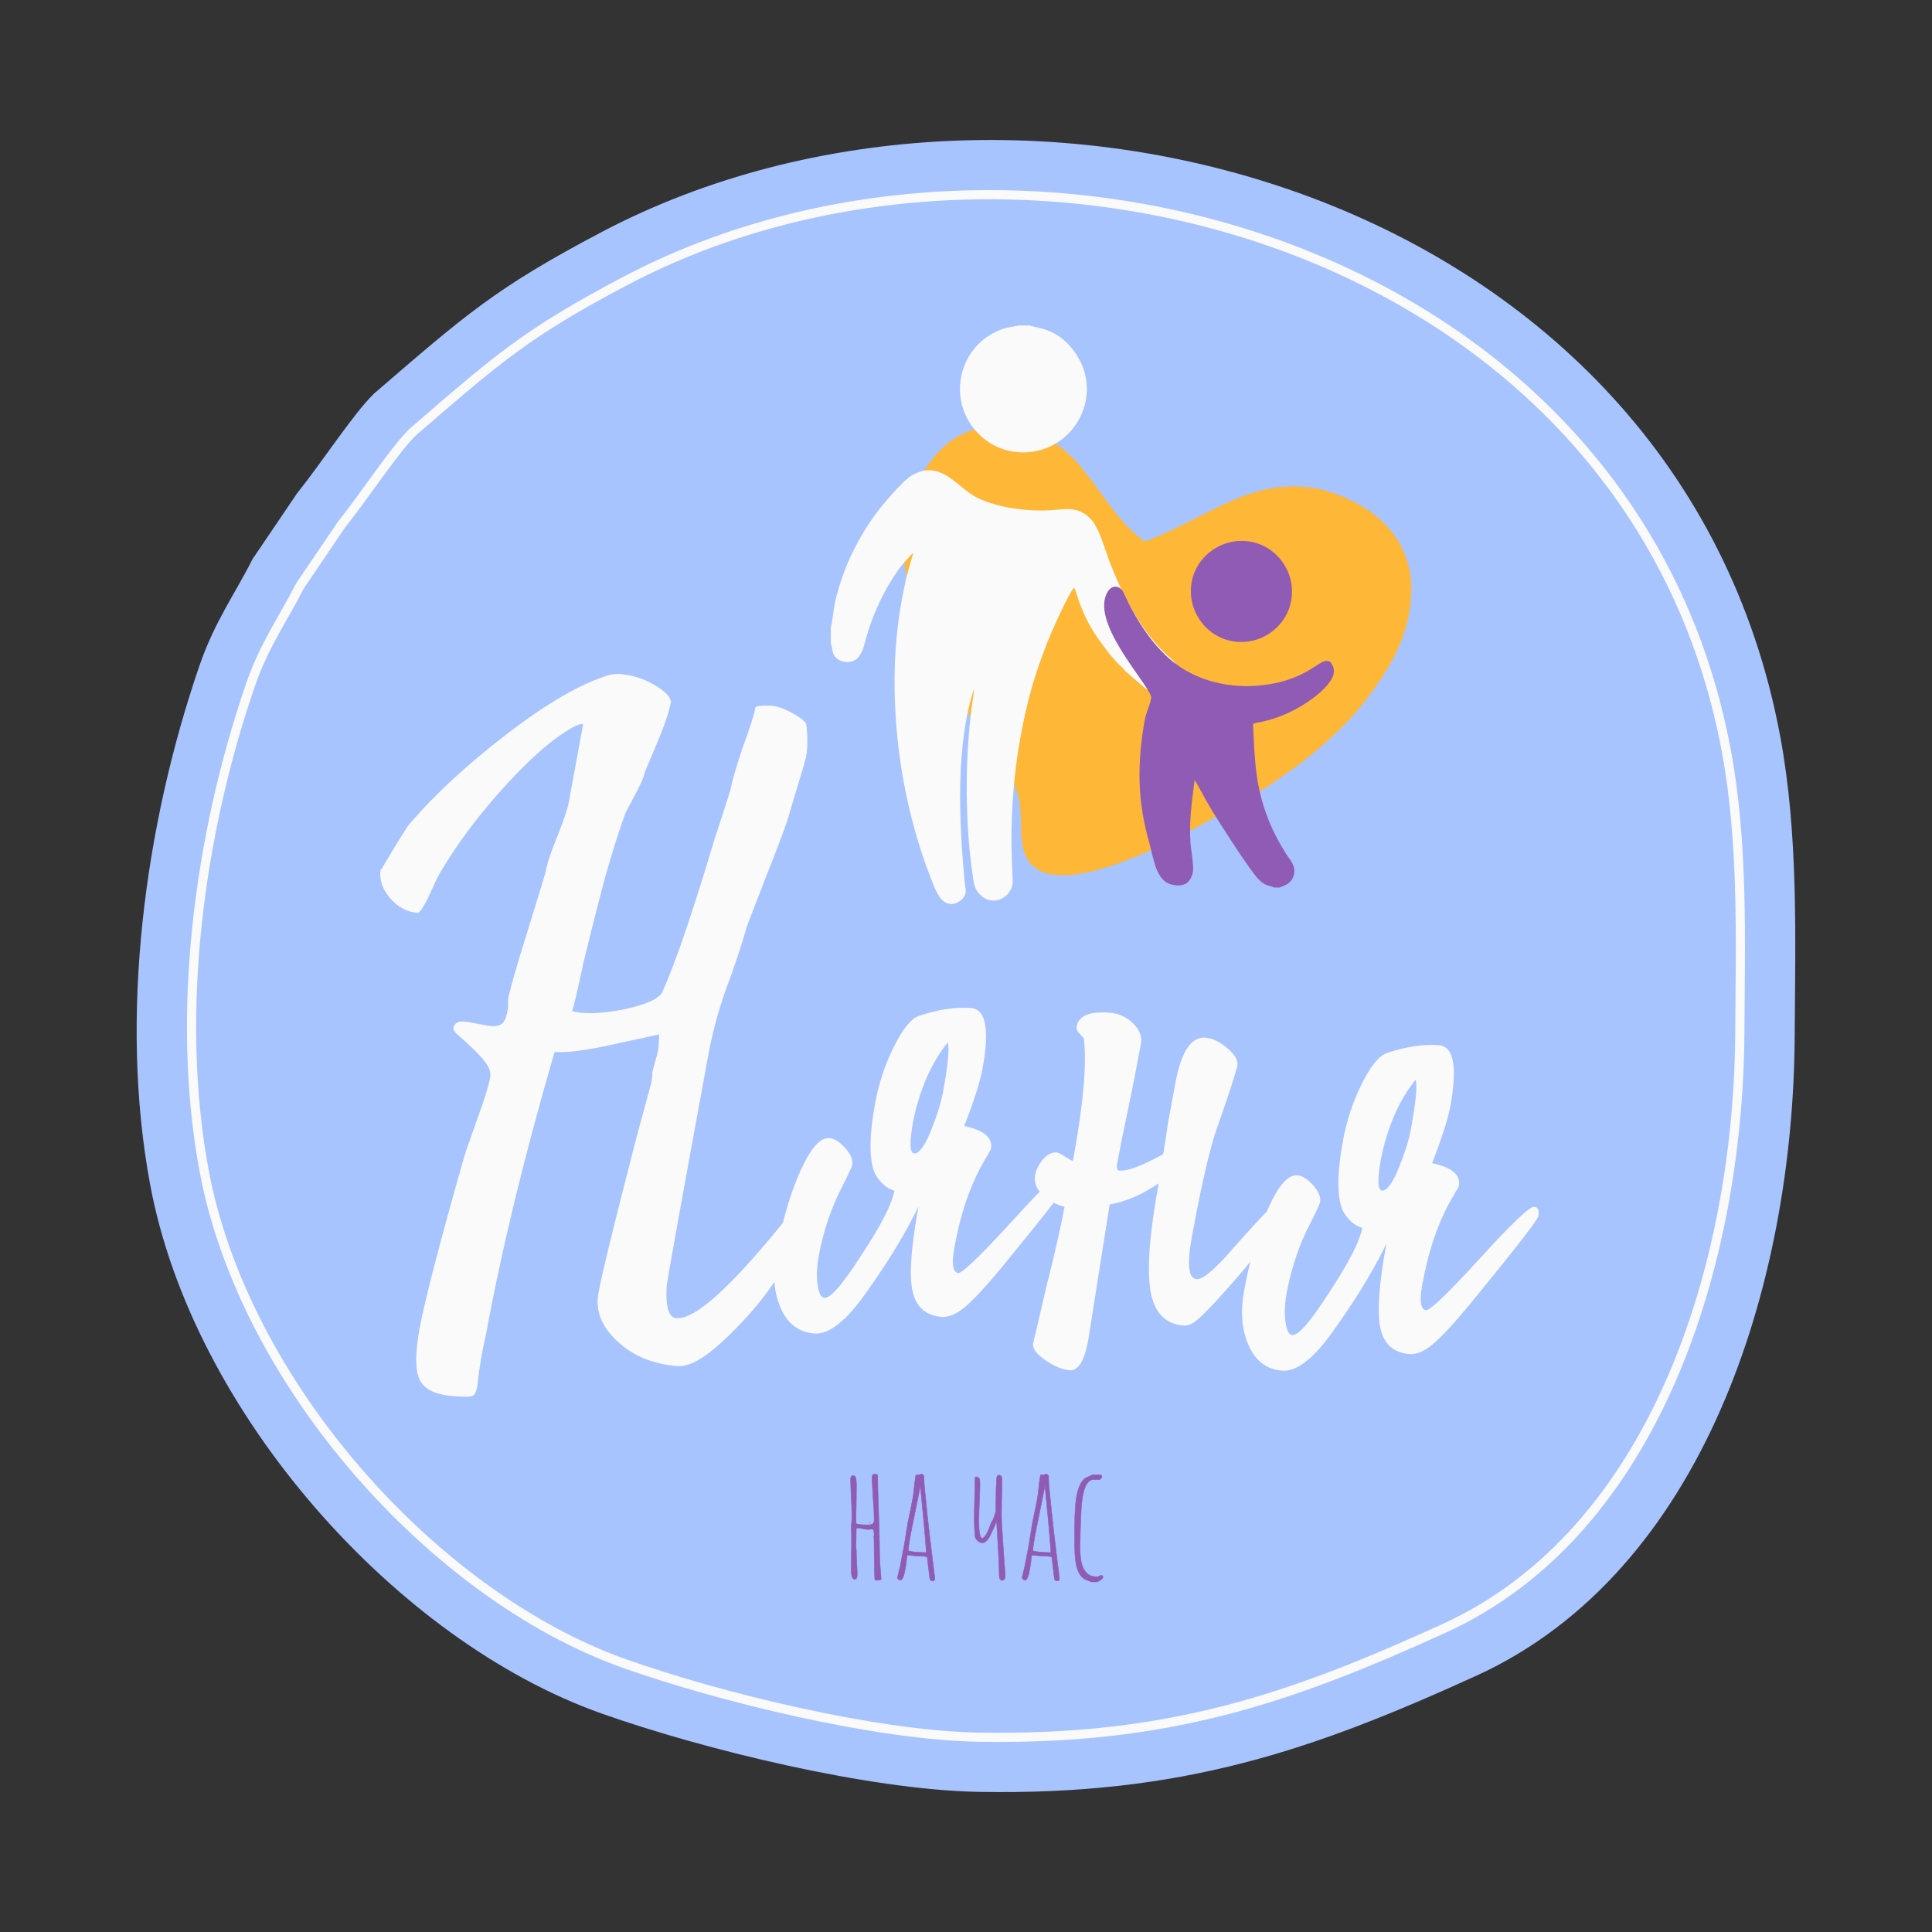 <?xml version="1.0" encoding="UTF-8"?> <!-- Creator: CorelDRAW 2019 (64-Bit) --> <svg xmlns="http://www.w3.org/2000/svg" xmlns:xlink="http://www.w3.org/1999/xlink" xmlns:xodm="http://www.corel.com/coreldraw/odm/2003" xml:space="preserve" width="297mm" height="297mm" style="shape-rendering:geometricPrecision; text-rendering:geometricPrecision; image-rendering:optimizeQuality; fill-rule:evenodd; clip-rule:evenodd" viewBox="0 0 29700 29700"><rect x="0" y="0" width="29700" height="29700" fill="#333333" stroke="none"/> <defs> <style type="text/css"> <![CDATA[ .str2 {stroke:#FAFAFA;stroke-width:141.11;stroke-miterlimit:22.926} .str0 {stroke:#A7C4FE;stroke-width:282.22;stroke-miterlimit:22.926} .str1 {stroke:#905BB5;stroke-width:7.62;stroke-miterlimit:22.926} .fil3 {fill:none} .fil6 {fill:#905BB5} .fil0 {fill:#A7C4FE} .fil5 {fill:#FAFAFA} .fil4 {fill:#FEB737} .fil2 {fill:#905BB5;fill-rule:nonzero} .fil1 {fill:#FAFAFA;fill-rule:nonzero} ]]> </style> </defs> <g id="Слой_x0020_1">  <path class="fil0 str0" d="M2446.19 18180.68c-474.03,-2550.64 -82.19,-5466.01 751,-7894.79 230.31,-671.56 542.69,-1093.83 806.89,-1619.69l673.38 -994.46c398.95,-499.78 869.09,-1228.14 1171.07,-1519.78 1392.83,-1199.61 1841.07,-1604.54 3466.98,-2460.59 6388.56,-3364.2 16372.34,-597.11 17911.33,7648.46 279.45,1496.82 230.46,3061.53 221.08,4604.33 -23.26,3766.22 -1379.57,8124.57 -4816.13,9690.11 -2518.16,1147.21 -4496.54,1826.41 -7587.56,1770.43 -1654.66,-30.02 -4189.03,-642.99 -5755.01,-1198.67 -3100.97,-1099.8 -6200.05,-4566.57 -6843.03,-8025.35z"></path> <path class="fil1" d="M10026.3 16492.96c5.64,-30.66 20.54,-87.24 45.12,-171.95 24.58,-84.7 39.89,-143.48 45.52,-174.13 4.42,-24.1 10.43,-105.83 18,-245.21l-833.46 180.4c-346.97,72.41 -605.08,103 -776.17,89.41 -464.2,1594.03 -817.42,3050.25 -1059.64,4368.63 -53.97,220.13 -97.41,481.1 -129.1,776.32 -14.89,81.04 -41.91,129.99 -78.46,144.87 -38.37,12.5 -133.31,13.84 -284.4,1.83 -277.75,-22.07 -451.93,-104.79 -521.71,-252.55 -70.21,-145.56 -72.01,-405.68 -3.61,-777.98 82.48,-448.95 310.89,-1324.04 681.19,-2627.79 13.69,-50.02 45.13,-147.51 95.72,-287.92 51,-142.6 89.3,-252.87 117.51,-332.84 106.85,-287.04 169.91,-495.34 193.25,-622.35 14.08,-76.65 -17.29,-163.59 -94.51,-258.61 -77.24,-95 -222.37,-237.64 -439.85,-428.24 -23.24,-32.95 -34.78,-56.09 -32.77,-67.04 14.49,-78.83 70.22,-112.19 170.2,-104.24 35.56,2.83 105.45,15.05 211.92,36.84 106.85,19.6 170.09,31.3 192.31,33.07 82.21,6.53 140.98,-6.58 178.93,-41.33 37.54,-32.58 64.55,-105.97 85.07,-217.66 2.42,-13.15 2.81,-39.78 3.38,-79.73 -1.25,-42.31 -0.86,-68.95 1.56,-82.09 24.14,-131.4 121.44,-476.96 295.55,-1031.95 182.37,-587.67 274.25,-891.44 277.06,-906.77 26.16,-142.35 87.42,-328.58 183.8,-558.67 97.38,-247.79 156.63,-423.06 174.34,-519.42l221.7 -1206.69c-77.77,-6.18 -238.49,83.26 -479.53,266.3 -244.46,189.44 -530.27,468.92 -857.82,840.62 -325.32,371.88 -601.76,747.64 -831.96,1129.31 -22.39,35.99 -52.05,86.96 -84.51,153.26 -29.85,64.29 -59.3,126.39 -86.12,186.48 -27.21,62.26 -55.86,119.99 -83.7,173.32 -30.05,53.17 -55.87,95.55 -79.28,124.79 -23.01,27.06 -42.8,36.6 -58.96,26.43 -155.54,-12.36 -292.34,-89.9 -413.03,-230.59 -118.07,-142.69 -164.84,-293.07 -135.87,-450.75 -4.02,21.9 2.65,22.43 20,1.59 1.61,-8.76 5.44,-17.33 11.5,-25.74 234.41,-392.44 369.18,-610.59 403.49,-650.09 393.33,-459.8 896.14,-926.45 1512.45,-1397.41 614.1,-471.14 1138.64,-773.85 1572.81,-903.78 72.1,-12.05 124.42,-14.55 153.3,-12.26 182.2,14.48 357.17,68.38 524.48,163.9 167.31,95.5 254.64,184.65 261.57,269.64 -28.17,153.31 -104.76,373.86 -227.96,664.04 -114.73,268.62 -175.42,414.9 -179.05,434.61 -10.46,56.94 -60.26,168.52 -149.83,336.94 -91.77,168.24 -140.99,264.32 -149.05,283.68 -98.56,278.8 -201.14,603.94 -305.09,973.42 -75.94,278.37 -187.92,716.09 -332.51,1306.76 -91.18,434.93 -150.79,685.72 -175.79,748.17 162.03,50.65 422.39,44.68 784.1,-22.12 356.65,-76.09 558.16,-166.72 604.55,-271.92 198.02,-439.77 465.48,-1220.64 800.55,-2345 41.12,-125.61 83.43,-257.78 128.38,-391.98 43.13,-136.55 73.76,-229.67 90.48,-283.89 16.33,-52.02 26.4,-82.33 28.01,-91.09 21.32,-116.08 80.35,-326.92 181.12,-629.98 110.68,-295.62 179,-507.94 202.33,-634.97 44.82,-23.1 131.68,-29.53 260.55,-19.28 77.77,6.18 175.15,40.58 288.1,100.66 114.78,62.45 192.59,117.52 230.39,169.4 26.01,202.05 24.31,370.79 -0.63,506.56 2.03,13.5 -81.38,295.72 -248.02,846.87 -34.64,139.45 -161.63,487.1 -382.01,1036.19 -48.98,131.65 -100.18,263.12 -151,392.4 -51.2,131.47 -86.28,224.23 -107.45,278.09 -21.16,53.87 -32.05,88.57 -34.46,101.7 -53.98,195.69 -135.41,442.52 -242.44,742.88 -150.6,390.21 -265.03,792.17 -340.27,1201.7 -420.47,2288.56 -633.29,3471.51 -638.49,3548.87 -17.54,316.36 31.66,478.03 149.42,487.39 351.08,27.9 1108.78,-734.03 2275.32,-2285.58 83.34,-97.8 134.81,-144.82 152.59,-143.41 77.77,6.18 106.29,59.56 87.38,162.48 -43.86,238.71 -402.95,843.44 -1078.69,1809.63 -194.51,273.4 -438.71,547.29 -732.2,819.49 -285.22,263.97 -515.39,387.88 -688.7,374.1 -373.3,-29.66 -681.42,-156.36 -923.97,-382.28 -242.55,-225.92 -339.48,-471.38 -289.59,-742.93 49.49,-269.38 198.51,-884.14 444.83,-1844.45 66.46,-263.58 129.7,-509.63 191.95,-738 61.84,-226.17 105.35,-389.36 132.35,-487.21l40.28 -145.67c15.7,-85.41 21.72,-142.7 17.25,-167.5zm4092.76 2056.19c-196.03,404.38 -461.53,843.23 -795.26,1309.99 -309.32,444.26 -578.62,658.38 -805.26,640.37 -237.75,-18.89 -410.14,-148.14 -514.94,-387.55 -107.44,-237.41 -130.06,-519.18 -70.11,-845.48 92.54,-503.71 217.66,-927.05 373.54,-1272.4 155.48,-343.16 300.99,-509.36 440.98,-498.23 77.77,6.18 160.82,57.22 244.72,152.77 86.11,95.72 121.92,183.01 107.84,259.66 -6.44,35.04 -76.81,184.98 -213.77,451.84 -138.14,297.88 -238.7,612.08 -300.26,947.15 -29.77,162.06 -36.33,308.19 -17.86,440.75 16.67,130.2 51.26,199.61 104.59,203.85 95.54,7.59 284.84,-212.89 569.71,-659.09 299.82,-453.91 468.44,-782.69 506.27,-988.55 -117.79,-33.8 -214.81,-119.28 -292.26,-249.87 -97.92,-203.31 -100.81,-567.95 -4.25,-1093.54 57.54,-313.18 156.3,-605.3 291.84,-876.72 135.53,-271.42 263.48,-427.9 386.05,-469.26 299.88,-98.38 564.05,-137.38 795.14,-119.02 228.86,18.19 289.28,327.41 178.23,931.85 -37.82,205.86 -132.14,498.34 -281.53,881.97 306.06,64.32 442.69,179.62 410.9,352.62 -0.8,4.39 -7.66,17.17 -20.97,40.55 -12.92,21.2 -33.09,57.37 -62.74,108.34 -29.26,48.78 -56.69,99.93 -83.72,148.88 -173.46,330.63 -305.67,731.19 -392.98,1206.42 -47.88,260.61 -27.58,395.54 59.08,402.43 59.99,4.76 333.69,-257.89 818.87,-788.16 489.02,-538.86 770.19,-805.36 839.07,-799.89 62.21,4.94 82.65,53.23 66.15,143.02 -10.86,59.12 -365.21,515.36 -1062.64,1366.49 -243.39,293.96 -431.29,494.57 -559.27,602.16 -130.61,109.61 -250.34,160.08 -359.22,151.43 -242.2,-19.25 -391.56,-151.11 -446.28,-393.21 -54.31,-244.28 -24.34,-677.41 90.34,-1301.57zm-78.34 -1328.29c-61.56,335.06 -58.81,504.15 12.29,509.8 73.33,5.83 157.27,-107.49 253.65,-337.58 95.37,-236.84 159.45,-438.39 191.23,-611.4 76.05,-413.91 99.7,-665.34 70.95,-754.28 -247.61,304.73 -424.66,703.95 -528.12,1193.46zm4353 2443.49c86.65,6.89 242.3,-116.28 468.74,-367.14 602.42,-689.83 949.19,-1031.12 1040.29,-1023.88 57.77,4.59 79.81,44.11 66.53,116.39 -0.81,4.38 -46.21,67.43 -132.16,191.7 -85.55,122.07 -205.82,285.83 -360.39,489.08 -154.16,201.05 -300.67,384.94 -440.93,547.11 -386.48,447.01 -625.05,690.25 -715.71,729.7 -42.6,23.28 -85.01,33.25 -125,30.07 -284.42,-22.61 -456.44,-202.93 -511.23,-542.8 -52.96,-337.51 -10.95,-885.22 128.27,-1642.97 -252.36,171.04 -502.34,280.05 -753.98,324.49l-162.05 1029.23c-104.53,667.18 -160.03,1018.28 -166.47,1053.32 -59.15,321.93 -155.18,476.5 -284.05,466.26 -113.32,-9.01 -238.99,-61.21 -377.02,-156.62 -140.25,-95.58 -200.91,-182.61 -186.82,-259.26 1.61,-8.76 10.67,-45.81 27.18,-111.16 14.69,-67.71 40.67,-172.31 73.9,-316.32 33.62,-146.2 68.45,-298.97 107.12,-460.32 127.69,-498.69 217.27,-900.41 274,-1209.2 -141.82,-37.94 -258.41,-102.76 -345.33,-194.09 -89.15,-91.53 -125.57,-187.74 -106.66,-290.67 16.49,-89.79 58.85,-173.08 124.44,-247.86 67.81,-74.6 137.27,-109.08 210.59,-103.26 17.78,1.42 61.22,22.65 127.71,65.7 66.88,40.87 107.7,64.11 118.81,65 159.74,-869.44 216.24,-1495.99 167.67,-1882.03 -8.68,-14.02 -23.65,-30.77 -40.83,-47.68 -14.55,-18.94 -29.51,-35.68 -41.23,-45.5 -9.1,-11.83 -17.8,-25.85 -23.87,-41.89 -6.08,-16.04 -7.7,-31.72 -4.48,-49.24 30.58,-166.44 199.18,-237.47 508.04,-212.93 137.76,10.95 258.59,64.99 359.85,164.14 101.28,99.15 140.54,204.48 120.02,316.17 -69.21,376.68 -136.41,717.97 -202.04,1026.05 -65.22,305.9 -118.74,572.73 -160.59,800.49 -14.08,76.65 -3.55,117.48 32,120.3 128.88,10.25 354.02,-74.07 673.23,-253.12 24.54,-133.59 47.47,-282.87 69.15,-450.02l117.9 -641.67c88.92,-483.99 244.28,-716.06 464.26,-698.58 104.43,8.3 216.37,61.64 335.41,162.21 116.82,100.38 167.79,191.08 153.71,267.73 -7.64,41.61 -59.83,215.23 -161.01,520.49 -20.55,62.8 -58.44,170.89 -111.06,322.24 -55.23,153.38 -90.49,259.45 -107.01,324.8 -95.29,334.61 -201.58,814.99 -316.26,1439.15 -80.87,440.19 -59.3,666.33 67.36,676.39zm2917.9 -543.58c-196.03,404.38 -461.53,843.23 -795.26,1309.99 -309.32,444.26 -578.62,658.38 -805.26,640.37 -237.75,-18.89 -410.14,-148.14 -514.94,-387.55 -107.44,-237.41 -130.06,-519.18 -70.11,-845.48 92.54,-503.71 217.66,-927.05 373.54,-1272.4 155.48,-343.16 300.99,-509.36 440.98,-498.23 77.77,6.18 160.82,57.22 244.72,152.77 86.11,95.72 121.92,183.01 107.84,259.66 -6.44,35.04 -76.81,184.98 -213.77,451.84 -138.14,297.88 -238.7,612.08 -300.26,947.15 -29.77,162.06 -36.33,308.19 -17.86,440.75 16.67,130.2 51.26,199.61 104.59,203.85 95.54,7.59 284.84,-212.89 569.71,-659.09 299.82,-453.91 468.44,-782.69 506.27,-988.55 -117.79,-33.8 -214.81,-119.28 -292.26,-249.87 -97.92,-203.31 -100.81,-567.95 -4.25,-1093.54 57.54,-313.18 156.3,-605.3 291.84,-876.72 135.53,-271.42 263.48,-427.9 386.05,-469.26 299.88,-98.38 564.05,-137.38 795.14,-119.02 228.86,18.19 289.28,327.41 178.23,931.85 -37.82,205.86 -132.14,498.34 -281.53,881.97 306.06,64.32 442.69,179.61 410.9,352.62 -0.8,4.38 -7.66,17.17 -20.97,40.55 -12.92,21.2 -33.09,57.37 -62.74,108.34 -29.26,48.78 -56.69,99.93 -83.72,148.88 -173.46,330.63 -305.67,731.19 -392.98,1206.42 -47.88,260.61 -27.58,395.54 59.08,402.43 59.99,4.76 333.69,-257.89 818.87,-788.17 489.02,-538.85 770.19,-805.36 839.07,-799.88 62.21,4.94 82.65,53.23 66.15,143.02 -10.86,59.12 -365.21,515.36 -1062.64,1366.49 -243.39,293.96 -431.29,494.57 -559.27,602.16 -130.61,109.61 -250.34,160.08 -359.22,151.43 -242.2,-19.25 -391.56,-151.11 -446.28,-393.21 -54.31,-244.29 -24.34,-677.41 90.34,-1301.57zm-78.34 -1328.3c-61.56,335.07 -58.81,504.16 12.29,509.81 73.33,5.83 157.27,-107.49 253.65,-337.58 95.37,-236.84 159.45,-438.39 191.23,-611.4 76.05,-413.91 99.7,-665.34 70.95,-754.28 -247.61,304.73 -424.66,703.95 -528.12,1193.45z"></path> <path class="fil2 str1" d="M13489.31 24292.1c-19.33,0 -31,-1.21 -35.03,-3.63 -4.02,-2.41 -6.04,-8.45 -6.04,-18.11 0,-14.49 -0.8,-27.38 -2.41,-38.65 -6.44,-289.85 -9.66,-488.72 -9.66,-596.61l-7.25 -9.66 9.66 -21.74c0,-28.98 -3.22,-58.77 -9.66,-89.37l-36.23 -9.66c-14.49,4.83 -30.6,7.25 -48.31,7.25 -12.88,0 -39.45,-4.03 -79.71,-12.08 -27.37,-8.05 -52.33,-12.08 -74.88,-12.08l-26.57 9.66c0,56.36 -0.8,107.09 -2.41,152.18 -1.61,45.08 -2.42,95.81 -2.42,152.17l4.83 9.66c0,45.09 2.42,112.72 7.25,202.89 4.83,88.57 7.25,155.4 7.25,200.48 0,17.72 -3.22,32.61 -9.67,44.69 -6.44,12.08 -16.1,18.11 -28.98,18.11 -35.43,0 -53.14,-48.3 -53.14,-144.92 0,-82.12 0.81,-156.2 2.42,-222.22l2.41 -219.8c0,-146.54 -2.41,-225.44 -7.25,-236.71 8.06,-16.11 12.08,-69.25 12.08,-159.42 0,-77.29 -3.22,-171.5 -9.66,-282.61l-4.83 -94.2 -4.83 -188.4c0,-11.27 4.02,-21.74 12.08,-31.4 8.05,-9.66 17.71,-14.49 28.98,-14.49 32.21,0 48.31,46.7 48.31,140.09 0,109.5 -0.81,208.53 -2.42,297.1 -3.22,88.56 -4.83,185.99 -4.83,292.26 0,19.33 61.19,28.99 183.57,28.99l9.67 0c30.59,0 52.73,-6.04 66.42,-18.12 13.69,-12.07 20.53,-32.6 20.53,-61.59 0,-85.34 -5.63,-196.45 -16.91,-333.33 -9.66,-148.14 -14.49,-259.25 -14.49,-333.33 0,-9.66 4.03,-18.11 12.08,-25.36 8.05,-7.24 17.71,-10.87 28.98,-10.87l21.74 7.25c11.27,1.61 18.52,4.03 21.74,7.25 0,125.6 4.83,313.2 14.49,562.79 9.67,251.2 14.5,439.6 14.5,565.21 0,125.6 8.05,280.19 24.15,463.76l0 14.49c-14.49,8.05 -33.01,12.08 -55.55,12.08zm-120.78 -884.05l4.84 4.83 -4.84 0 0 -4.83zm983.08 893.71c-24.16,0 -39.45,-2.82 -45.89,-8.46 -6.45,-5.63 -11.28,-20.53 -14.5,-44.68 -14.49,-117.55 -23.35,-190.82 -26.57,-219.8l-12.07 -96.62c-35.43,-8.05 -75.69,-12.08 -120.78,-12.08l-86.95 -4.83c-38.65,-4.83 -66.83,-7.24 -84.54,-7.24 -9.66,0 -15.3,4.02 -16.91,12.07 0,4.83 -0.8,7.25 -2.41,7.25l-4.83 48.31c-1.61,28.98 -10.47,86.95 -26.57,173.91 -8.06,43.47 -17.72,77.29 -28.99,101.44 -12.88,27.38 -24.96,41.07 -36.23,41.07 -9.66,0 -20.13,-4.43 -31.4,-13.29 -11.27,-8.85 -16.91,-18.11 -16.91,-27.78l2.42 -7.24 2.41 -7.25c28.99,-114.33 53.14,-227.85 72.46,-340.57l28.99 -149.76 28.98 -183.57c0,0 8.86,-53.14 26.57,-159.42 8.06,-43.48 22.55,-113.52 43.48,-210.14 22.55,-109.5 36.23,-184.38 41.06,-224.63 1.61,-4.83 4.84,-34.62 9.67,-89.37 6.44,-61.19 12.07,-106.28 16.9,-135.27 4.83,-41.86 9.67,-66.02 14.5,-72.46l16.9 0c4.84,1.61 10.47,2.42 16.91,2.42 19.33,0 33.82,-4.84 43.48,-14.5 11.27,0 21.34,3.63 30.19,10.87 8.86,7.25 13.29,15.7 13.29,25.36 0,77.3 5.63,165.86 16.91,265.7 6.44,51.53 11.27,94.2 14.49,128.02 17.71,207.72 62.8,597.41 135.26,1169.06l0 7.25c0,16.1 -6.44,28.18 -19.32,36.23zm-111.11 -434.78c-16.1,-231.88 -46.7,-574.06 -91.79,-1026.55l-130.43 644.92c-37.04,185.18 -55.55,301.92 -55.55,350.23 0,8.05 30.59,15.3 91.78,21.74 61.19,6.44 115.14,9.66 161.83,9.66l24.16 0zm1166.65 427.53c-19.32,0 -32.2,-9.66 -38.64,-28.98 -6.44,-19.33 -9.67,-62.8 -9.67,-130.44 0,-80.51 -4.83,-191.62 -14.49,-333.32l-19.32 -333.33 -4.83 -91.79c-12.88,43.48 -41.06,109.5 -84.54,198.07 -17.71,41.86 -38.25,76.08 -61.59,102.65 -23.35,26.57 -48.72,39.86 -76.09,39.86 -28.99,0 -57.17,-16.11 -84.54,-48.31 -11.27,-11.27 -18.52,-24.16 -21.74,-38.65 -3.22,-14.49 -5.23,-29.39 -6.04,-44.68 -0.8,-15.3 -1.21,-25.37 -1.21,-30.2 -4.83,-51.52 -7.24,-119.96 -7.24,-205.31 0,-70.85 1.61,-164.25 4.83,-280.19 3.22,-93.39 4.83,-164.24 4.83,-212.55l2.42 -106.28 0 -16.91c0,-9.66 0.8,-16.91 2.41,-21.74 1.61,-4.83 6.44,-8.05 14.49,-9.66l4.83 0c8.06,0 17.72,4.43 28.99,13.29 11.27,8.85 17.71,18.11 19.32,27.77 3.22,12.89 4.83,36.23 4.83,70.05 0,57.97 -2.41,134.46 -7.24,229.46l-7.25 214.98c-1.61,28.98 -2.41,72.46 -2.41,130.43 0,41.87 0.8,73.27 2.41,94.2 4.83,103.06 20.13,157.81 45.89,164.25l2.42 0c19.32,0 41.46,-21.34 66.42,-64.01 24.96,-42.67 47.1,-95.41 66.43,-158.21 3.22,-9.66 9.26,-21.33 18.11,-35.02 8.86,-13.69 15.7,-25.36 20.53,-35.03l38.65 -113.52 4.83 -359.9c3.22,-38.64 6.44,-93.39 9.66,-164.25 1.61,-14.49 4.83,-24.55 9.67,-30.19 4.83,-5.64 12.88,-9.26 24.15,-10.87 24.15,0 38.65,12.08 43.48,36.23 1.61,4.83 2.41,28.18 2.41,70.05 0,83.73 -1.61,177.13 -4.83,280.19l-2.41 231.88c0,51.53 0.8,87.76 2.41,108.69 28.99,460.54 46.7,719.8 53.14,777.77l2.42 70.04c-1.61,9.67 -6.85,18.93 -15.7,27.78 -8.86,8.86 -18.92,14.09 -30.2,15.7zm859.89 7.25c-24.16,0 -39.45,-2.82 -45.89,-8.46 -6.45,-5.63 -11.28,-20.53 -14.5,-44.68 -14.49,-117.55 -23.35,-190.82 -26.57,-219.8l-12.07 -96.62c-35.43,-8.05 -75.69,-12.08 -120.78,-12.08l-86.95 -4.83c-38.65,-4.83 -66.83,-7.24 -84.54,-7.24 -9.66,0 -15.3,4.02 -16.91,12.07 0,4.83 -0.8,7.25 -2.41,7.25l-4.83 48.31c-1.61,28.98 -10.47,86.95 -26.57,173.91 -8.06,43.47 -17.72,77.29 -28.99,101.44 -12.88,27.38 -24.96,41.07 -36.23,41.07 -9.66,0 -20.13,-4.43 -31.4,-13.29 -11.27,-8.85 -16.91,-18.11 -16.91,-27.78l2.42 -7.24 2.41 -7.25c28.99,-114.33 53.14,-227.85 72.46,-340.57l28.99 -149.76 28.98 -183.57c0,0 8.86,-53.14 26.57,-159.42 8.06,-43.48 22.55,-113.52 43.48,-210.14 22.55,-109.5 36.23,-184.38 41.06,-224.63 1.61,-4.83 4.84,-34.62 9.67,-89.37 6.44,-61.19 12.07,-106.28 16.9,-135.27 4.83,-41.86 9.67,-66.02 14.5,-72.46l16.9 0c4.84,1.61 10.47,2.42 16.91,2.42 19.33,0 33.82,-4.84 43.48,-14.5 11.27,0 21.34,3.63 30.19,10.87 8.86,7.25 13.29,15.7 13.29,25.36 0,77.3 5.63,165.86 16.91,265.7 6.44,51.53 11.27,94.2 14.49,128.02 17.71,207.72 62.8,597.41 135.26,1169.06l0 7.25c0,16.1 -6.44,28.18 -19.32,36.23zm-111.11 -434.78c-16.1,-231.88 -46.7,-574.06 -91.79,-1026.55l-130.43 644.92c-37.04,185.18 -55.55,301.92 -55.55,350.23 0,8.05 30.59,15.3 91.78,21.74 61.19,6.44 115.14,9.66 161.83,9.66l24.16 0zm570.04 429.95c-30.59,-9.66 -56.76,-23.35 -78.5,-41.06 -21.74,-17.72 -42.27,-44.29 -61.59,-79.71 -33.82,-64.41 -53.95,-157.01 -60.39,-277.78 -3.22,-54.75 -4.83,-103.05 -4.83,-144.92l0 -275.36c0,-104.67 3.22,-206.12 9.66,-304.34 4.83,-72.46 12.08,-133.66 21.74,-183.57 9.66,-49.92 24.96,-99.84 45.89,-149.76 22.55,-51.53 47.51,-87.76 74.88,-108.69 11.27,-9.67 33.01,-20.94 65.22,-33.82 20.93,-8.05 41.06,-16.91 60.38,-26.57l96.62 0 7.25 0c1.61,1.61 4.02,2.42 7.24,2.42l12.08 2.41 9.66 7.25c4.83,4.83 7.25,8.05 7.25,9.66 1.61,3.22 2.41,8.05 2.41,14.49l-31.4 36.23 -101.44 0c-30.6,0 -58.38,14.9 -83.34,44.69 -24.96,29.79 -43.88,67.23 -56.76,112.32 -12.88,40.25 -23.35,87.76 -31.4,142.5 -8.05,54.75 -12.88,102.26 -14.49,142.51 -3.22,51.53 -4.83,86.96 -4.83,106.28l-4.83 12.08c0,90.18 -1.61,171.5 -4.83,243.96l-4.84 243.96c0,70.85 4.84,136.06 14.5,195.64 8.05,64.42 31.4,122.39 70.04,173.91 37.04,51.53 94.21,77.3 171.5,77.3 24.15,0 44.28,-7.25 60.38,-21.74 24.16,0 36.24,8.86 36.24,26.57 0,11.27 -10.07,24.56 -30.2,39.85 -20.13,15.3 -40.66,26.98 -61.59,35.03l-79.71 0 -57.97 -21.74z"></path> <path class="fil3 str2" d="M3137.53 17995.06c-447.6,-2408.46 -77.61,-5161.34 709.14,-7454.75 217.48,-634.12 512.44,-1032.85 761.91,-1529.41l635.85 -939.03c376.72,-471.92 820.65,-1159.69 1105.8,-1435.07 1315.19,-1132.74 1738.45,-1515.1 3273.73,-2323.44 6032.47,-3176.68 15459.78,-563.82 16912.98,7222.16 263.87,1413.38 217.62,2890.87 208.76,4347.68 -21.97,3556.29 -1302.67,7671.72 -4547.69,9150 -2377.79,1083.27 -4245.9,1724.61 -7164.64,1671.75 -1562.42,-28.34 -3955.54,-607.15 -5434.23,-1131.86 -2928.12,-1038.5 -5854.46,-4312.03 -6461.61,-7578.03z"></path> <path class="fil4" d="M16314.91 6873.71c14.28,25.19 141.16,127.33 183.86,170.81 52.07,53.02 110.6,119.75 156.39,179.52l149.42 191.43c165.14,224.01 318.71,456.08 513.86,664.88 50.28,53.79 214.93,205.4 279.11,240.4 166.61,-28.21 1034.64,-486.38 1226.49,-573.29 396.82,-179.75 908.76,-375.21 1551.24,-206.18 207.75,62.18 383.36,137.87 550.47,234.96 105.48,61.29 187.93,123.28 275.31,195.81l134.45 130.88c126.03,162.86 180.33,218.49 261.7,422.98 64.2,161.33 101.65,342.81 99.91,519.01 -7.26,737.96 -348.74,1271.57 -778.55,1816.29 -247.11,313.18 -738.1,753.36 -1106.5,1003.35l-280.18 197.3c-69.54,42.81 -125.04,78.64 -197.14,126.39l-923.48 522.48c-471.78,252.64 -2061.07,1099.82 -2556.34,577.52 -243.92,-257.24 -107.21,-711.01 -201.32,-1052.21 -105.74,-383.32 -415.63,-733.03 -631.26,-1063.56 -44.82,-68.7 -88.68,-141.11 -134,-209.3 -90.32,-135.9 -173.85,-284.9 -257.68,-425.18 -86.43,-144.64 -160.67,-287.5 -239.35,-437.4 -391.91,-746.69 -627.73,-1526.35 -429.74,-2301.33 14.57,-57.05 74.9,-200.64 71.16,-245.54 21.81,-16.03 15.64,-13.11 31.25,-49.24 132.39,-306.66 385.42,-664.66 712.87,-819.55 19.94,-9.43 31.81,-17.32 50.36,-26.08 105.05,-49.6 266.53,-93.01 393.78,-104.92 31.57,-2.97 117.87,-3.13 123.08,-7.32 361.67,20.96 643.61,100.71 925.23,303.36 28.42,20.45 16.71,15.64 45.6,23.73z"></path> <path class="fil5" d="M12771.83 9642.26l0 250.66c21.45,46.38 19.37,117.75 44.38,168.27 64.76,130.85 290.5,166.35 389.24,30.1 65.64,-90.57 77.3,-173.64 112.92,-297.3 83.7,-290.64 213.79,-595.09 367.21,-843.93 137.45,-222.94 189.91,-281.43 350.34,-451.59 -6.46,55.38 -50.05,181.26 -68.02,247.89 -68.03,252.2 -124.26,552.5 -157.88,813.17 -166.23,1288.53 31.79,2743.21 493.73,3925.85 58.23,149.1 125.15,349.46 250.55,397.58 103.87,39.85 189.48,-13.63 240.47,-66.23 78.85,-81.33 45.7,-141.59 33.93,-267.78 -87.33,-936.45 -137.78,-2094.7 142.69,-2953.44 1.09,70.97 -24.55,196.75 -34.27,273.43 -104.32,822.87 -103.91,1790.17 18.58,2603.43 16.44,109.11 18.2,156.7 71.79,233.5 175.93,252.15 491.6,128.49 537.54,-110.35 23.46,-121.95 -140.88,-1266.78 237.98,-2804.62 79.95,-324.55 185.05,-630.01 302.08,-928.18 58.05,-147.91 320.61,-734.35 405.2,-827.88 32.74,50.48 52.58,148.71 76.8,212.1 145.43,380.6 246.09,511.48 469.97,807.9 23.02,30.49 39.3,43.13 62.36,71.17 78.13,95 107.53,106.95 140,146.36 58.06,70.49 216.29,193.11 284.45,255.75 352.47,334.51 876.35,-12.39 461.79,-399.41 -448.27,-377.59 -766.43,-1001.95 -966.22,-1543.89 -78.64,-213.35 -148.01,-482.99 -280.84,-615.87 -217.38,-217.48 -408.27,-122.42 -744.22,-120.69 -341.73,1.76 -819.76,-72.09 -1091.59,-255.62 -251.36,-169.71 -496.42,-515.6 -899.2,-288.37 -121.07,68.31 -343.14,327.18 -446.32,450.34 -262.29,313.08 -507.36,747.85 -640.87,1151.93 -38.22,115.68 -71.92,226.56 -99.51,349.93 -16.68,74.57 -47.86,347.16 -65.06,385.79z"></path> <path class="fil5" d="M15829.94 5003.58l-172.64 0c-30.3,12.16 -140.45,23.92 -187.48,36.98 -62,17.22 -115.58,38.55 -172.7,66.02 -318.82,153.33 -545.73,495.78 -540,888.99 7.62,523.07 430.83,949.93 952.07,958.75 824.21,13.94 1328.84,-945.03 749.54,-1622.43 -255.5,-298.77 -547.24,-290.14 -628.79,-328.31z"></path> <path class="fil6" d="M17696.39 10731.23c-26.07,138.45 -74.28,203.53 -100.93,350.34 -55.83,307.67 -86.84,634.14 -76.39,955.86 10.04,309.51 61.31,610.66 141.25,891.41 75.28,264.39 103.72,616.2 358.56,671.51 166.22,36.07 274.43,-11.06 316.57,-180.56 23.84,-95.9 -26.57,-347.17 -34.63,-465.4 -23.65,-346.83 23.35,-631.35 63.56,-964.96 82.36,134.4 163.4,301.06 258.57,456.74 120.13,196.53 589.96,936.37 725.8,1072.94 108,108.59 161.99,87.66 236.08,124.84l82.82 0c43.91,-21.71 189.66,-43.33 224.62,-203.97 29.03,-133.39 -62.32,-221.09 -112.2,-299.59 -106.29,-167.28 -205.58,-348.34 -285.53,-552.8 -196.59,-502.75 -205.1,-886.61 -231.76,-1458.21 25.46,-15.93 112.82,-28.43 151.53,-37.35 48.81,-11.24 94.14,-24.03 143.95,-38.8 93.41,-27.71 178.98,-63.29 263.64,-102.79 211.14,-98.51 490.75,-281.74 625.43,-474.79 73.29,-105.13 80.8,-201.37 6.15,-296.43 -152.86,-110.03 -287.62,266.41 -1048.13,354.42 -511.06,59.14 -980.07,-74.84 -1308.53,-311.57 -358.55,-258.43 -633.21,-691.07 -830.32,-1121.71 -55.28,-110.39 -212.13,-131.26 -275.46,80.82 -151.33,506.69 732.08,1408.06 705.35,1550.05z"></path> <path class="fil6" d="M18978.88 8322.59c-390.83,53.68 -725.29,410.91 -665.19,869.09 51.9,395.68 415.67,734.31 881.87,668.77 387.2,-54.42 718.53,-415.56 658.87,-871.07 -51.58,-393.91 -416.79,-729.79 -875.55,-666.79z"></path> </g> </svg> 